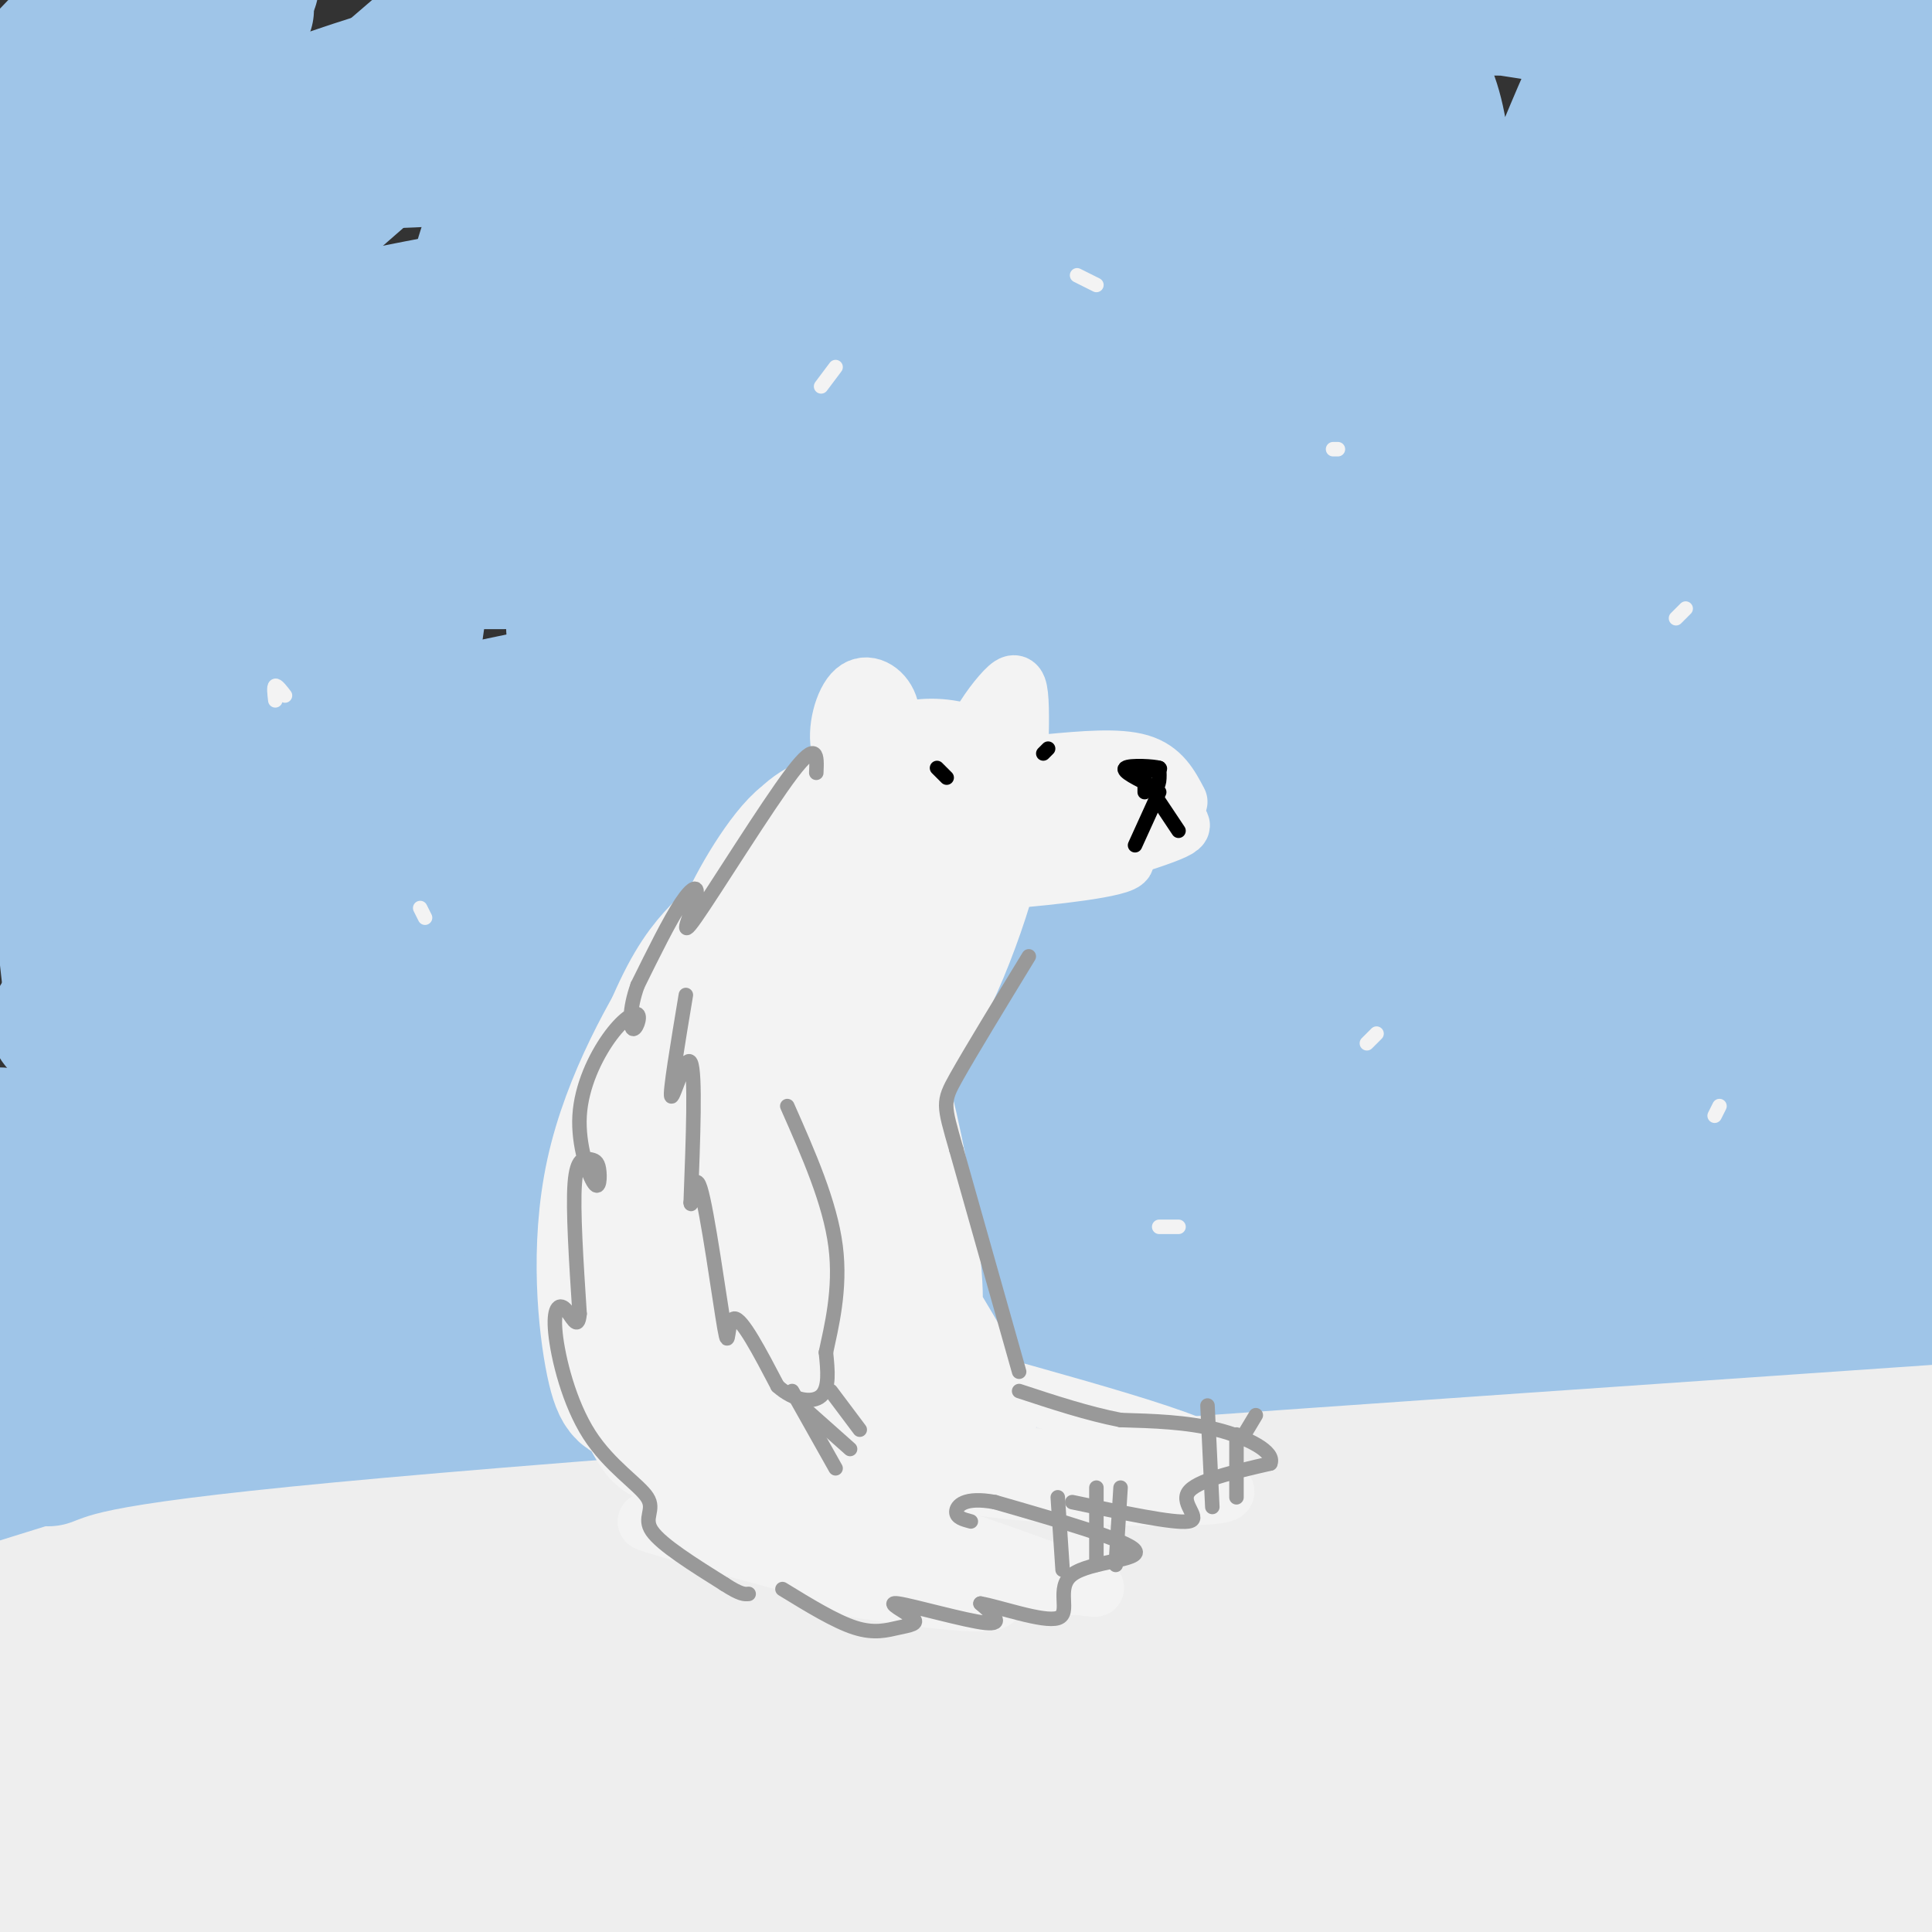 <svg viewBox='0 0 400 400' version='1.1' xmlns='http://www.w3.org/2000/svg' xmlns:xlink='http://www.w3.org/1999/xlink'><rect x="0" y="0" width="400" height="400" fill="#333333" stroke="none"/><g fill='none' stroke='rgb(238,238,238)' stroke-width='28' stroke-linecap='round' stroke-linejoin='round'><path d='M6,349c58.187,-5.130 116.374,-10.260 153,-13c36.626,-2.740 51.690,-3.091 83,-2c31.310,1.091 78.867,3.622 105,7c26.133,3.378 30.844,7.602 34,10c3.156,2.398 4.759,2.971 4,4c-0.759,1.029 -3.879,2.515 -7,4'/><path d='M41,368c-4.601,0.202 -9.202,0.405 -7,-2c2.202,-2.405 11.208,-7.417 40,-7c28.792,0.417 77.369,6.262 136,7c58.631,0.738 127.315,-3.631 196,-8'/><path d='M405,359c-42.604,-4.163 -85.209,-8.325 -122,-9c-36.791,-0.675 -67.769,2.139 -100,6c-32.231,3.861 -65.716,8.770 -93,15c-27.284,6.230 -48.367,13.780 -63,20c-14.633,6.220 -22.817,11.110 -31,16'/><path d='M7,400c21.345,-5.512 42.690,-11.024 52,-14c9.310,-2.976 6.583,-3.417 59,-7c52.417,-3.583 159.976,-10.310 218,-12c58.024,-1.690 66.512,1.655 75,5'/><path d='M403,393c-14.411,0.714 -28.821,1.429 -82,-2c-53.179,-3.429 -145.125,-11.000 -200,-14c-54.875,-3.000 -72.679,-1.429 -87,0c-14.321,1.429 -25.161,2.714 -36,4'/><path d='M2,373c39.267,-6.600 78.533,-13.200 105,-17c26.467,-3.800 40.133,-4.800 89,-5c48.867,-0.200 132.933,0.400 217,1'/><path d='M392,356c-82.333,-0.333 -164.667,-0.667 -231,2c-66.333,2.667 -116.667,8.333 -167,14'/><path d='M12,335c48.833,-4.333 97.667,-8.667 169,-10c71.333,-1.333 165.167,0.333 259,2'/><path d='M400,329c-42.494,-4.268 -84.988,-8.536 -117,-11c-32.012,-2.464 -53.542,-3.125 -87,-2c-33.458,1.125 -78.845,4.036 -115,9c-36.155,4.964 -63.077,11.982 -90,19'/><path d='M8,334c46.167,-4.333 92.333,-8.667 159,-12c66.667,-3.333 153.833,-5.667 241,-8'/><path d='M397,311c-61.178,-0.956 -122.356,-1.911 -176,1c-53.644,2.911 -99.756,9.689 -136,16c-36.244,6.311 -62.622,12.156 -89,18'/><path d='M3,328c83.750,-13.750 167.500,-27.500 238,-34c70.500,-6.500 127.750,-5.750 185,-5'/><path d='M394,293c-41.295,-1.116 -82.590,-2.233 -112,-2c-29.410,0.233 -46.935,1.815 -63,3c-16.065,1.185 -30.671,1.973 -61,8c-30.329,6.027 -76.380,17.293 -108,27c-31.620,9.707 -48.810,17.853 -66,26'/><path d='M9,374c74.868,-0.889 149.737,-1.779 189,-2c39.263,-0.221 42.921,0.226 66,3c23.079,2.774 65.579,7.874 90,12c24.421,4.126 30.764,7.278 35,9c4.236,1.722 6.366,2.013 1,4c-5.366,1.987 -18.228,5.668 -67,0c-48.772,-5.668 -133.456,-20.686 -177,-26c-43.544,-5.314 -45.949,-0.925 -53,3c-7.051,3.925 -18.747,7.385 -25,9c-6.253,1.615 -7.063,1.384 1,3c8.063,1.616 25.000,5.079 39,7c14.000,1.921 25.062,2.298 45,2c19.938,-0.298 48.753,-1.273 69,-4c20.247,-2.727 31.928,-7.208 30,-9c-1.928,-1.792 -17.464,-0.896 -33,0'/><path d='M219,385c-27.321,1.107 -79.125,3.875 -105,6c-25.875,2.125 -25.821,3.607 -28,6c-2.179,2.393 -6.589,5.696 -11,9'/><path d='M176,405c1.667,-0.750 3.333,-1.500 2,-2c-1.333,-0.500 -5.667,-0.750 -10,-1'/></g>
<g fill='none' stroke='rgb(159,197,232)' stroke-width='28' stroke-linecap='round' stroke-linejoin='round'><path d='M0,22c0.000,0.000 24.000,-25.000 24,-25'/><path d='M21,2c0.000,0.000 -26.000,37.000 -26,37'/><path d='M1,45c0.000,0.000 51.000,-48.000 51,-48'/><path d='M51,2c0.000,0.000 -58.000,73.000 -58,73'/><path d='M2,83c0.000,0.000 100.000,-86.000 100,-86'/><path d='M114,2c0.000,0.000 -118.000,103.000 -118,103'/><path d='M2,119c7.611,-5.386 15.221,-10.772 36,-21c20.779,-10.228 54.725,-25.298 79,-35c24.275,-9.702 38.877,-14.036 65,-21c26.123,-6.964 63.765,-16.557 75,-17c11.235,-0.443 -3.937,8.265 -29,21c-25.063,12.735 -60.018,29.496 -100,51c-39.982,21.504 -84.991,47.752 -130,74'/><path d='M2,182c57.049,-19.898 114.097,-39.796 146,-50c31.903,-10.204 38.660,-10.715 61,-14c22.340,-3.285 60.262,-9.344 87,-11c26.738,-1.656 42.293,1.092 51,3c8.707,1.908 10.565,2.975 9,6c-1.565,3.025 -6.555,8.007 -4,10c2.555,1.993 12.654,0.998 -18,10c-30.654,9.002 -102.061,28.000 -157,44c-54.939,16.000 -93.411,29.000 -121,39c-27.589,10.000 -44.294,17.000 -61,24'/><path d='M4,240c19.210,-6.748 38.419,-13.497 57,-20c18.581,-6.503 36.533,-12.761 95,-23c58.467,-10.239 157.449,-24.458 201,-30c43.551,-5.542 31.671,-2.407 30,-1c-1.671,1.407 6.865,1.085 7,3c0.135,1.915 -8.132,6.066 -3,7c5.132,0.934 23.664,-1.347 -15,8c-38.664,9.347 -134.525,30.324 -198,46c-63.475,15.676 -94.564,26.050 -120,35c-25.436,8.950 -45.218,16.475 -65,24'/><path d='M8,273c-0.821,-3.132 -1.641,-6.263 66,-20c67.641,-13.737 203.745,-38.078 263,-48c59.255,-9.922 41.661,-5.425 40,-4c-1.661,1.425 12.610,-0.221 18,0c5.390,0.221 1.900,2.309 9,4c7.100,1.691 24.789,2.985 -23,10c-47.789,7.015 -161.057,19.750 -239,33c-77.943,13.250 -120.562,27.016 -137,30c-16.438,2.984 -6.695,-4.812 37,-9c43.695,-4.188 121.341,-4.768 171,-7c49.659,-2.232 71.329,-6.116 93,-10'/><path d='M306,252c20.364,-2.196 24.776,-2.686 45,-7c20.224,-4.314 56.262,-12.452 51,-15c-5.262,-2.548 -51.823,0.492 -99,6c-47.177,5.508 -94.971,13.483 -119,17c-24.029,3.517 -24.294,2.576 -53,11c-28.706,8.424 -85.853,26.212 -143,44'/><path d='M10,302c6.833,-2.667 13.667,-5.333 80,-11c66.333,-5.667 192.167,-14.333 318,-23'/><path d='M404,147c-6.667,-20.167 -13.333,-40.333 -17,-66c-3.667,-25.667 -4.333,-56.833 -5,-88'/><path d='M392,7c-0.929,74.875 -1.857,149.750 0,168c1.857,18.250 6.500,-20.125 9,-40c2.500,-19.875 2.857,-21.250 2,-41c-0.857,-19.750 -2.929,-57.875 -5,-96'/><path d='M395,0c-13.280,68.019 -26.560,136.038 -29,150c-2.440,13.962 5.959,-26.132 10,-47c4.041,-20.868 3.725,-22.511 1,-35c-2.725,-12.489 -7.858,-35.826 -9,-51c-1.142,-15.174 1.708,-22.186 -6,9c-7.708,31.186 -25.975,100.569 -30,116c-4.025,15.431 6.191,-23.090 11,-45c4.809,-21.910 4.211,-27.209 4,-39c-0.211,-11.791 -0.035,-30.074 -1,-40c-0.965,-9.926 -3.070,-11.496 -6,-9c-2.930,2.496 -6.685,9.058 -9,11c-2.315,1.942 -3.189,-0.737 -11,29c-7.811,29.737 -22.558,91.888 -24,107c-1.442,15.112 10.419,-16.816 18,-38c7.581,-21.184 10.880,-31.624 13,-47c2.120,-15.376 3.060,-35.688 4,-56'/><path d='M331,15c-11.910,24.363 -43.685,113.269 -51,130c-7.315,16.731 9.831,-38.715 16,-74c6.169,-35.285 1.360,-50.409 -2,-55c-3.360,-4.591 -5.270,1.352 -4,-7c1.270,-8.352 5.720,-31.000 -4,3c-9.720,34.000 -33.610,124.648 -41,150c-7.390,25.352 1.719,-14.594 6,-39c4.281,-24.406 3.732,-33.274 2,-51c-1.732,-17.726 -4.649,-44.309 -6,-55c-1.351,-10.691 -1.136,-5.488 -2,-4c-0.864,1.488 -2.806,-0.738 -5,1c-2.194,1.738 -4.640,7.441 -9,22c-4.360,14.559 -10.632,37.976 -17,70c-6.368,32.024 -12.831,72.656 -14,84c-1.169,11.344 2.954,-6.600 6,-21c3.046,-14.400 5.013,-25.257 5,-48c-0.013,-22.743 -2.007,-57.371 -4,-92'/><path d='M207,29c-0.012,-29.166 1.957,-56.081 -4,-9c-5.957,47.081 -19.839,168.158 -29,177c-9.161,8.842 -13.599,-94.550 -18,-146c-4.401,-51.450 -8.763,-50.959 -12,-46c-3.237,4.959 -5.347,14.386 -7,16c-1.653,1.614 -2.847,-4.583 -5,39c-2.153,43.583 -5.265,136.947 -6,165c-0.735,28.053 0.905,-9.204 -2,-63c-2.905,-53.796 -10.356,-124.131 -19,-119c-8.644,5.131 -18.481,85.728 -25,130c-6.519,44.272 -9.720,52.221 -13,41c-3.280,-11.221 -6.640,-41.610 -10,-72'/><path d='M57,142c-4.808,-30.844 -11.827,-71.953 -17,-62c-5.173,9.953 -8.500,70.967 -11,117c-2.500,46.033 -4.173,77.086 -9,49c-4.827,-28.086 -12.808,-115.310 -17,-146c-4.192,-30.690 -4.596,-4.845 -5,21'/><path d='M0,235c-2.791,7.828 -5.582,15.656 3,12c8.582,-3.656 28.538,-18.797 50,-28c21.462,-9.203 44.432,-12.469 71,-16c26.568,-3.531 56.736,-7.326 87,-9c30.264,-1.674 60.626,-1.226 83,-2c22.374,-0.774 36.760,-2.768 28,-5c-8.760,-2.232 -40.668,-4.701 -69,-4c-28.332,0.701 -53.089,4.573 -62,5c-8.911,0.427 -1.974,-2.592 -33,7c-31.026,9.592 -100.013,31.796 -169,54'/><path d='M6,243c-14.089,-1.120 -28.178,-2.241 55,-12c83.178,-9.759 263.622,-28.157 282,-36c18.378,-7.843 -125.309,-5.132 -211,1c-85.691,6.132 -113.387,15.685 -119,16c-5.613,0.315 10.856,-8.606 27,-17c16.144,-8.394 31.962,-16.260 88,-27c56.038,-10.740 152.297,-24.354 188,-30c35.703,-5.646 10.852,-3.323 -14,-1'/><path d='M302,137c-19.155,-0.532 -60.041,-1.361 -93,0c-32.959,1.361 -57.990,4.912 -68,5c-10.010,0.088 -5.000,-3.287 -47,6c-42.000,9.287 -131.011,31.237 -88,23c43.011,-8.237 218.045,-46.662 294,-62c75.955,-15.338 52.830,-7.591 25,-9c-27.830,-1.409 -60.367,-11.976 -121,-15c-60.633,-3.024 -149.363,1.493 -174,-1c-24.637,-2.493 14.818,-11.998 50,-19c35.182,-7.002 66.091,-11.501 97,-16'/><path d='M177,49c51.152,-5.477 130.532,-11.169 121,-16c-9.532,-4.831 -107.975,-8.801 -154,-11c-46.025,-2.199 -39.632,-2.626 -54,0c-14.368,2.626 -49.495,8.305 -56,8c-6.505,-0.305 15.613,-6.593 63,-12c47.387,-5.407 120.042,-9.934 161,-13c40.958,-3.066 50.220,-4.672 73,-2c22.780,2.672 59.080,9.620 51,9c-8.080,-0.620 -60.540,-8.810 -113,-17'/><path d='M127,2c-44.208,12.932 -88.417,25.865 -81,30c7.417,4.135 66.459,-0.527 92,-2c25.541,-1.473 17.580,0.243 48,3c30.420,2.757 99.220,6.554 95,14c-4.220,7.446 -81.461,18.542 -130,29c-48.539,10.458 -68.376,20.277 -90,27c-21.624,6.723 -45.035,10.349 -28,12c17.035,1.651 74.518,1.325 132,1'/><path d='M165,116c17.896,-1.578 -3.365,-6.022 -14,-8c-10.635,-1.978 -10.645,-1.489 -13,-1c-2.355,0.489 -7.056,0.978 -11,4c-3.944,3.022 -7.131,8.578 -8,14c-0.869,5.422 0.580,10.710 2,15c1.420,4.290 2.811,7.581 6,10c3.189,2.419 8.176,3.965 12,4c3.824,0.035 6.487,-1.443 11,-6c4.513,-4.557 10.877,-12.194 16,-22c5.123,-9.806 9.005,-21.781 10,-30c0.995,-8.219 -0.897,-12.683 -3,-14c-2.103,-1.317 -4.418,0.513 -7,2c-2.582,1.487 -5.431,2.632 -9,18c-3.569,15.368 -7.859,44.958 -7,55c0.859,10.042 6.866,0.537 10,-3c3.134,-3.537 3.394,-1.107 16,-16c12.606,-14.893 37.557,-47.109 48,-62c10.443,-14.891 6.376,-12.455 5,6c-1.376,18.455 -0.063,52.930 2,68c2.063,15.070 4.875,10.734 9,7c4.125,-3.734 9.562,-6.867 15,-10'/><path d='M255,147c6.488,-3.479 15.209,-7.176 27,-26c11.791,-18.824 26.651,-52.775 29,-40c2.349,12.775 -7.814,72.278 -10,93c-2.186,20.722 3.606,2.665 12,-11c8.394,-13.665 19.389,-22.937 30,-46c10.611,-23.063 20.839,-59.918 18,-42c-2.839,17.918 -18.743,90.609 -22,113c-3.257,22.391 6.134,-5.518 11,-18c4.866,-12.482 5.207,-9.539 5,-22c-0.207,-12.461 -0.961,-40.327 -2,-50c-1.039,-9.673 -2.364,-1.153 -4,1c-1.636,2.153 -3.583,-2.062 -5,29c-1.417,31.062 -2.305,97.401 -2,125c0.305,27.599 1.801,16.457 4,11c2.199,-5.457 5.099,-5.228 8,-5'/><path d='M354,259c2.416,-0.814 4.456,-0.350 9,-16c4.544,-15.650 11.591,-47.415 9,-38c-2.591,9.415 -14.818,60.009 -11,64c3.818,3.991 23.683,-38.621 31,-47c7.317,-8.379 2.085,17.475 0,28c-2.085,10.525 -1.024,5.721 2,4c3.024,-1.721 8.012,-0.361 13,1'/><path d='M402,197c-35.000,-56.203 -69.999,-112.407 -86,-137c-16.001,-24.593 -13.003,-17.577 -17,-18c-3.997,-0.423 -14.990,-8.286 -23,-12c-8.010,-3.714 -13.039,-3.280 -22,-3c-8.961,0.280 -21.856,0.405 -35,2c-13.144,1.595 -26.539,4.660 -45,10c-18.461,5.340 -41.989,12.954 -66,22c-24.011,9.046 -48.506,19.523 -73,30'/><path d='M35,91c-11.250,5.000 -22.500,10.000 -30,15c-7.500,5.000 -11.250,10.000 -15,15'/></g>
<g fill='none' stroke='rgb(243,243,243)' stroke-width='28' stroke-linecap='round' stroke-linejoin='round'><path d='M150,196c-2.733,2.800 -5.467,5.600 -9,13c-3.533,7.400 -7.867,19.400 -9,24c-1.133,4.600 0.933,1.800 3,-1'/><path d='M130,274c-0.665,2.173 -1.331,4.347 1,11c2.331,6.653 7.658,17.787 7,9c-0.658,-8.787 -7.301,-37.494 -10,-42c-2.699,-4.506 -1.452,15.190 2,28c3.452,12.810 9.111,18.732 12,19c2.889,0.268 3.009,-5.120 2,-10c-1.009,-4.880 -3.145,-9.251 -4,-9c-0.855,0.251 -0.427,5.126 0,10'/><path d='M140,290c1.343,4.034 4.702,9.118 8,12c3.298,2.882 6.536,3.562 10,5c3.464,1.438 7.155,3.633 3,0c-4.155,-3.633 -16.157,-13.093 -17,-13c-0.843,0.093 9.473,9.741 16,13c6.527,3.259 9.263,0.130 12,-3'/><path d='M167,302c0.771,1.307 1.541,2.615 5,4c3.459,1.385 9.606,2.848 15,1c5.394,-1.848 10.035,-7.005 10,-11c-0.035,-3.995 -4.746,-6.827 -8,-4c-3.254,2.827 -5.052,11.314 -5,7c0.052,-4.314 1.953,-21.429 2,-31c0.047,-9.571 -1.759,-11.600 -5,-14c-3.241,-2.400 -7.915,-5.173 -11,-6c-3.085,-0.827 -4.580,0.291 -6,2c-1.420,1.709 -2.764,4.008 -4,8c-1.236,3.992 -2.362,9.678 -2,16c0.362,6.322 2.213,13.279 4,17c1.787,3.721 3.511,4.206 5,4c1.489,-0.206 2.745,-1.103 4,-2'/><path d='M171,293c2.291,-3.906 6.019,-12.671 8,-20c1.981,-7.329 2.215,-13.221 0,-21c-2.215,-7.779 -6.878,-17.444 -10,-22c-3.122,-4.556 -4.704,-4.002 -7,-2c-2.296,2.002 -5.305,5.450 -7,8c-1.695,2.550 -2.077,4.200 -1,12c1.077,7.800 3.612,21.751 7,31c3.388,9.249 7.630,13.797 11,17c3.370,3.203 5.870,5.061 7,1c1.130,-4.061 0.892,-14.040 0,-20c-0.892,-5.960 -2.438,-7.900 -6,-14c-3.562,-6.100 -9.139,-16.361 -12,-21c-2.861,-4.639 -3.007,-3.655 -4,-3c-0.993,0.655 -2.833,0.980 -3,3c-0.167,2.020 1.340,5.736 3,9c1.660,3.264 3.474,6.075 9,-2c5.526,-8.075 14.763,-27.038 24,-46'/><path d='M190,203c3.943,-8.334 1.801,-6.170 1,-6c-0.801,0.170 -0.261,-1.653 -3,0c-2.739,1.653 -8.758,6.783 -13,19c-4.242,12.217 -6.706,31.523 -7,39c-0.294,7.477 1.582,3.126 4,-1c2.418,-4.126 5.377,-8.027 8,-19c2.623,-10.973 4.912,-29.017 6,-39c1.088,-9.983 0.977,-11.907 -2,-13c-2.977,-1.093 -8.820,-1.357 -13,-1c-4.180,0.357 -6.696,1.335 -11,8c-4.304,6.665 -10.395,19.016 -13,25c-2.605,5.984 -1.723,5.601 0,8c1.723,2.399 4.287,7.581 7,10c2.713,2.419 5.577,2.074 10,-2c4.423,-4.074 10.407,-11.878 14,-19c3.593,-7.122 4.797,-13.561 6,-20'/><path d='M184,192c1.297,-5.006 1.539,-7.519 1,-11c-0.539,-3.481 -1.860,-7.928 -4,-10c-2.140,-2.072 -5.100,-1.767 -8,-1c-2.900,0.767 -5.739,1.997 -10,8c-4.261,6.003 -9.943,16.778 -13,28c-3.057,11.222 -3.487,22.890 -2,27c1.487,4.110 4.892,0.663 8,-4c3.108,-4.663 5.918,-10.541 9,-22c3.082,-11.459 6.436,-28.498 5,-33c-1.436,-4.502 -7.663,3.535 -12,11c-4.337,7.465 -6.786,14.360 -9,22c-2.214,7.640 -4.194,16.026 -4,21c0.194,4.974 2.560,6.537 5,7c2.440,0.463 4.953,-0.175 8,-3c3.047,-2.825 6.628,-7.838 10,-17c3.372,-9.162 6.535,-22.475 7,-28c0.465,-5.525 -1.767,-3.263 -4,-1'/><path d='M171,186c-2.761,0.920 -7.665,3.721 -14,14c-6.335,10.279 -14.103,28.036 -18,40c-3.897,11.964 -3.924,18.136 -3,21c0.924,2.864 2.797,2.421 4,4c1.203,1.579 1.735,5.179 7,-3c5.265,-8.179 15.264,-28.136 20,-44c4.736,-15.864 4.209,-27.636 1,-31c-3.209,-3.364 -9.099,1.680 -13,5c-3.901,3.320 -5.811,4.915 -11,13c-5.189,8.085 -13.656,22.661 -17,38c-3.344,15.339 -1.567,31.441 0,39c1.567,7.559 2.922,6.573 5,7c2.078,0.427 4.879,2.265 7,2c2.121,-0.265 3.560,-2.632 5,-5'/><path d='M160,209c-6.070,0.933 -12.139,1.867 -16,12c-3.861,10.133 -5.512,29.466 -6,40c-0.488,10.534 0.189,12.271 3,17c2.811,4.729 7.757,12.451 12,18c4.243,5.549 7.783,8.926 12,8c4.217,-0.926 9.110,-6.155 14,-5c4.890,1.155 9.778,8.696 8,4c-1.778,-4.696 -10.222,-21.627 -14,-33c-3.778,-11.373 -2.889,-17.186 -2,-23'/><path d='M171,247c-0.333,-3.833 -0.167,-1.917 0,0'/></g>
<g fill='none' stroke='rgb(243,243,243)' stroke-width='12' stroke-linecap='round' stroke-linejoin='round'><path d='M185,169c-1.126,-0.418 -2.251,-0.836 -2,-2c0.251,-1.164 1.879,-3.073 4,-4c2.121,-0.927 4.735,-0.873 6,0c1.265,0.873 1.182,2.564 1,4c-0.182,1.436 -0.462,2.618 -2,3c-1.538,0.382 -4.335,-0.037 -7,-2c-2.665,-1.963 -5.200,-5.471 -6,-8c-0.800,-2.529 0.134,-4.078 4,-4c3.866,0.078 10.665,1.784 15,4c4.335,2.216 6.206,4.943 6,7c-0.206,2.057 -2.487,3.445 -6,3c-3.513,-0.445 -8.256,-2.722 -13,-5'/><path d='M185,165c-2.645,-2.515 -2.756,-6.302 -2,-9c0.756,-2.698 2.380,-4.306 6,-5c3.620,-0.694 9.235,-0.473 14,2c4.765,2.473 8.681,7.200 10,11c1.319,3.800 0.041,6.675 -3,9c-3.041,2.325 -7.846,4.102 -13,2c-5.154,-2.102 -10.658,-8.083 -13,-13c-2.342,-4.917 -1.523,-8.771 3,-10c4.523,-1.229 12.748,0.165 18,3c5.252,2.835 7.529,7.109 7,11c-0.529,3.891 -3.866,7.397 -9,9c-5.134,1.603 -12.067,1.301 -19,1'/><path d='M184,176c-3.825,-1.505 -3.887,-5.766 -5,-10c-1.113,-4.234 -3.277,-8.441 5,-9c8.277,-0.559 26.994,2.530 38,5c11.006,2.470 14.301,4.322 7,4c-7.301,-0.322 -25.196,-2.817 -24,-2c1.196,0.817 21.485,4.948 27,6c5.515,1.052 -3.742,-0.974 -13,-3'/><path d='M219,167c-6.803,-1.509 -17.309,-3.782 -11,-3c6.309,0.782 29.434,4.620 31,6c1.566,1.380 -18.426,0.304 -29,1c-10.574,0.696 -11.731,3.166 -12,5c-0.269,1.834 0.351,3.032 2,2c1.649,-1.032 4.328,-4.295 5,-5c0.672,-0.705 -0.664,1.147 -2,3'/><path d='M203,176c-4.537,8.651 -14.881,28.779 -13,25c1.881,-3.779 15.987,-31.463 16,-29c0.013,2.463 -14.068,35.074 -17,46c-2.932,10.926 5.286,0.166 12,-15c6.714,-15.166 11.923,-34.737 8,-33c-3.923,1.737 -16.978,24.782 -20,32c-3.022,7.218 3.989,-1.391 11,-10'/><path d='M200,192c1.619,-4.938 0.166,-12.282 8,-15c7.834,-2.718 24.955,-0.809 25,1c0.045,1.809 -16.987,3.517 -23,4c-6.013,0.483 -1.006,-0.258 4,-1'/><path d='M214,181c7.512,-2.085 24.292,-6.796 29,-9c4.708,-2.204 -2.656,-1.901 -8,0c-5.344,1.901 -8.670,5.400 -9,6c-0.330,0.600 2.335,-1.700 5,-4'/><path d='M183,158c1.077,-4.411 2.155,-8.821 1,-12c-1.155,-3.179 -4.542,-5.125 -7,-3c-2.458,2.125 -3.988,8.321 -3,12c0.988,3.679 4.494,4.839 8,6'/><path d='M203,158c-1.012,-1.571 -2.024,-3.143 -1,-6c1.024,-2.857 4.083,-7.000 6,-9c1.917,-2.000 2.690,-1.857 3,1c0.310,2.857 0.155,8.429 0,14'/><path d='M217,158c7.250,-0.667 14.500,-1.333 19,0c4.500,1.333 6.250,4.667 8,8'/><path d='M138,298c-0.024,2.524 -0.047,5.048 6,10c6.047,4.952 18.166,12.331 23,16c4.834,3.669 2.385,3.629 11,5c8.615,1.371 28.294,4.154 28,2c-0.294,-2.154 -20.562,-9.244 -32,-13c-11.438,-3.756 -14.045,-4.178 -19,-4c-4.955,0.178 -12.256,0.955 -17,1c-4.744,0.045 -6.931,-0.642 2,2c8.931,2.642 28.980,8.612 44,11c15.020,2.388 25.010,1.194 35,0'/><path d='M219,328c8.130,0.525 10.955,1.839 3,-1c-7.955,-2.839 -26.690,-9.829 -36,-12c-9.310,-2.171 -9.196,0.479 -11,2c-1.804,1.521 -5.525,1.913 3,4c8.525,2.087 29.295,5.870 39,7c9.705,1.130 8.344,-0.391 8,-2c-0.344,-1.609 0.328,-3.304 1,-5'/><path d='M191,301c-0.297,0.750 -0.595,1.500 1,3c1.595,1.500 5.082,3.750 22,5c16.918,1.250 47.267,1.500 38,-1c-9.267,-2.500 -58.149,-7.750 -59,-8c-0.851,-0.250 46.328,4.500 56,3c9.672,-1.500 -18.164,-9.250 -46,-17'/><path d='M203,286c-11.329,-5.113 -16.651,-9.395 -12,-5c4.651,4.395 19.276,17.468 18,11c-1.276,-6.468 -18.455,-32.479 -26,-46c-7.545,-13.521 -5.458,-14.554 -1,-5c4.458,9.554 11.288,29.695 14,32c2.712,2.305 1.307,-13.226 -1,-27c-2.307,-13.774 -5.516,-25.793 -7,-28c-1.484,-2.207 -1.242,5.396 -1,13'/><path d='M187,231c0.833,5.500 3.417,12.750 6,20'/></g>
<g fill='none' stroke='rgb(0,0,0)' stroke-width='3' stroke-linecap='round' stroke-linejoin='round'><path d='M194,159c1.000,1.000 2.000,2.000 2,2c0.000,0.000 -1.000,-1.000 -2,-2'/><path d='M217,155c0.000,0.000 -1.000,1.000 -1,1'/><path d='M234,160c3.444,-0.333 6.889,-0.667 6,-1c-0.889,-0.333 -6.111,-0.667 -7,0c-0.889,0.667 2.556,2.333 6,4'/><path d='M239,163c1.167,0.000 1.083,-2.000 1,-4'/><path d='M237,163c0.000,0.000 0.000,1.000 0,1'/><path d='M240,164c0.000,0.000 -5.000,11.000 -5,11'/><path d='M240,166c0.000,0.000 4.000,6.000 4,6'/></g>
<g fill='none' stroke='rgb(153,153,153)' stroke-width='3' stroke-linecap='round' stroke-linejoin='round'><path d='M142,206c-1.711,10.289 -3.422,20.578 -3,21c0.422,0.422 2.978,-9.022 4,-7c1.022,2.022 0.511,15.511 0,29'/><path d='M143,249c0.153,1.973 0.536,-7.595 2,-3c1.464,4.595 4.010,23.352 5,29c0.990,5.648 0.426,-1.815 2,-2c1.574,-0.185 5.287,6.907 9,14'/><path d='M161,287c3.356,3.022 7.244,3.578 9,2c1.756,-1.578 1.378,-5.289 1,-9'/><path d='M171,280c1.044,-5.000 3.156,-13.000 2,-22c-1.156,-9.000 -5.578,-19.000 -10,-29'/><path d='M164,288c0.000,0.000 9.000,16.000 9,16'/><path d='M167,292c0.000,0.000 9.000,8.000 9,8'/><path d='M172,288c0.000,0.000 6.000,8.000 6,8'/><path d='M162,329c5.475,3.355 10.950,6.710 15,8c4.050,1.290 6.676,0.514 9,0c2.324,-0.514 4.344,-0.767 3,-2c-1.344,-1.233 -6.054,-3.447 -3,-3c3.054,0.447 13.873,3.556 18,4c4.127,0.444 1.564,-1.778 -1,-4'/><path d='M203,332c3.587,0.558 13.054,3.954 16,3c2.946,-0.954 -0.630,-6.257 3,-9c3.630,-2.743 14.466,-2.927 13,-5c-1.466,-2.073 -15.233,-6.037 -29,-10'/><path d='M206,311c-6.422,-1.200 -7.978,0.800 -8,2c-0.022,1.200 1.489,1.600 3,2'/><path d='M222,311c10.511,2.222 21.022,4.444 24,4c2.978,-0.444 -1.578,-3.556 0,-6c1.578,-2.444 9.289,-4.222 17,-6'/><path d='M263,303c1.089,-2.400 -4.689,-5.400 -11,-7c-6.311,-1.600 -13.156,-1.800 -20,-2'/><path d='M232,294c-6.833,-1.333 -13.917,-3.667 -21,-6'/><path d='M220,325c0.000,0.000 -1.000,-15.000 -1,-15'/><path d='M227,324c0.000,0.000 0.000,-16.000 0,-16'/><path d='M231,324c0.000,0.000 1.000,-16.000 1,-16'/><path d='M251,312c0.000,0.000 -1.000,-21.000 -1,-21'/><path d='M256,310c0.000,0.000 0.000,-13.000 0,-13'/><path d='M257,298c0.000,0.000 3.000,-5.000 3,-5'/><path d='M211,284c0.000,0.000 -13.000,-46.000 -13,-46'/><path d='M198,238c-2.689,-9.378 -2.911,-9.822 0,-15c2.911,-5.178 8.956,-15.089 15,-25'/><path d='M169,160c0.161,-3.499 0.322,-6.998 -5,0c-5.322,6.998 -16.128,24.494 -20,30c-3.872,5.506 -0.812,-0.979 0,-4c0.812,-3.021 -0.625,-2.577 -3,1c-2.375,3.577 -5.687,10.289 -9,17'/><path d='M132,204c-1.748,4.879 -1.617,8.577 -1,9c0.617,0.423 1.722,-2.429 1,-3c-0.722,-0.571 -3.270,1.140 -6,5c-2.730,3.860 -5.644,9.870 -6,16c-0.356,6.130 1.844,12.380 3,14c1.156,1.620 1.269,-1.391 1,-3c-0.269,-1.609 -0.918,-1.818 -2,-2c-1.082,-0.182 -2.595,-0.338 -3,5c-0.405,5.338 0.297,16.169 1,27'/><path d='M120,272c-0.344,3.937 -1.704,0.281 -3,-1c-1.296,-1.281 -2.527,-0.186 -2,5c0.527,5.186 2.811,14.462 7,21c4.189,6.538 10.282,10.337 12,13c1.718,2.663 -0.938,4.189 1,7c1.938,2.811 8.469,6.905 15,11'/><path d='M150,328c3.333,2.167 4.167,2.083 5,2'/></g>
<g fill='none' stroke='rgb(243,243,243)' stroke-width='3' stroke-linecap='round' stroke-linejoin='round'><path d='M59,144c-0.833,-1.083 -1.667,-2.167 -2,-2c-0.333,0.167 -0.167,1.583 0,3'/><path d='M87,188c0.000,0.000 1.000,2.000 1,2'/><path d='M173,76c0.000,0.000 -3.000,4.000 -3,4'/><path d='M277,93c0.000,0.000 -1.000,0.000 -1,0'/><path d='M285,214c0.000,0.000 -2.000,2.000 -2,2'/><path d='M240,254c0.000,0.000 4.000,0.000 4,0'/><path d='M347,128c1.000,-1.000 2.000,-2.000 2,-2c0.000,0.000 -1.000,1.000 -2,2'/><path d='M355,231c0.000,0.000 1.000,-2.000 1,-2'/><path d='M223,57c0.000,0.000 4.000,2.000 4,2'/></g>
</svg>